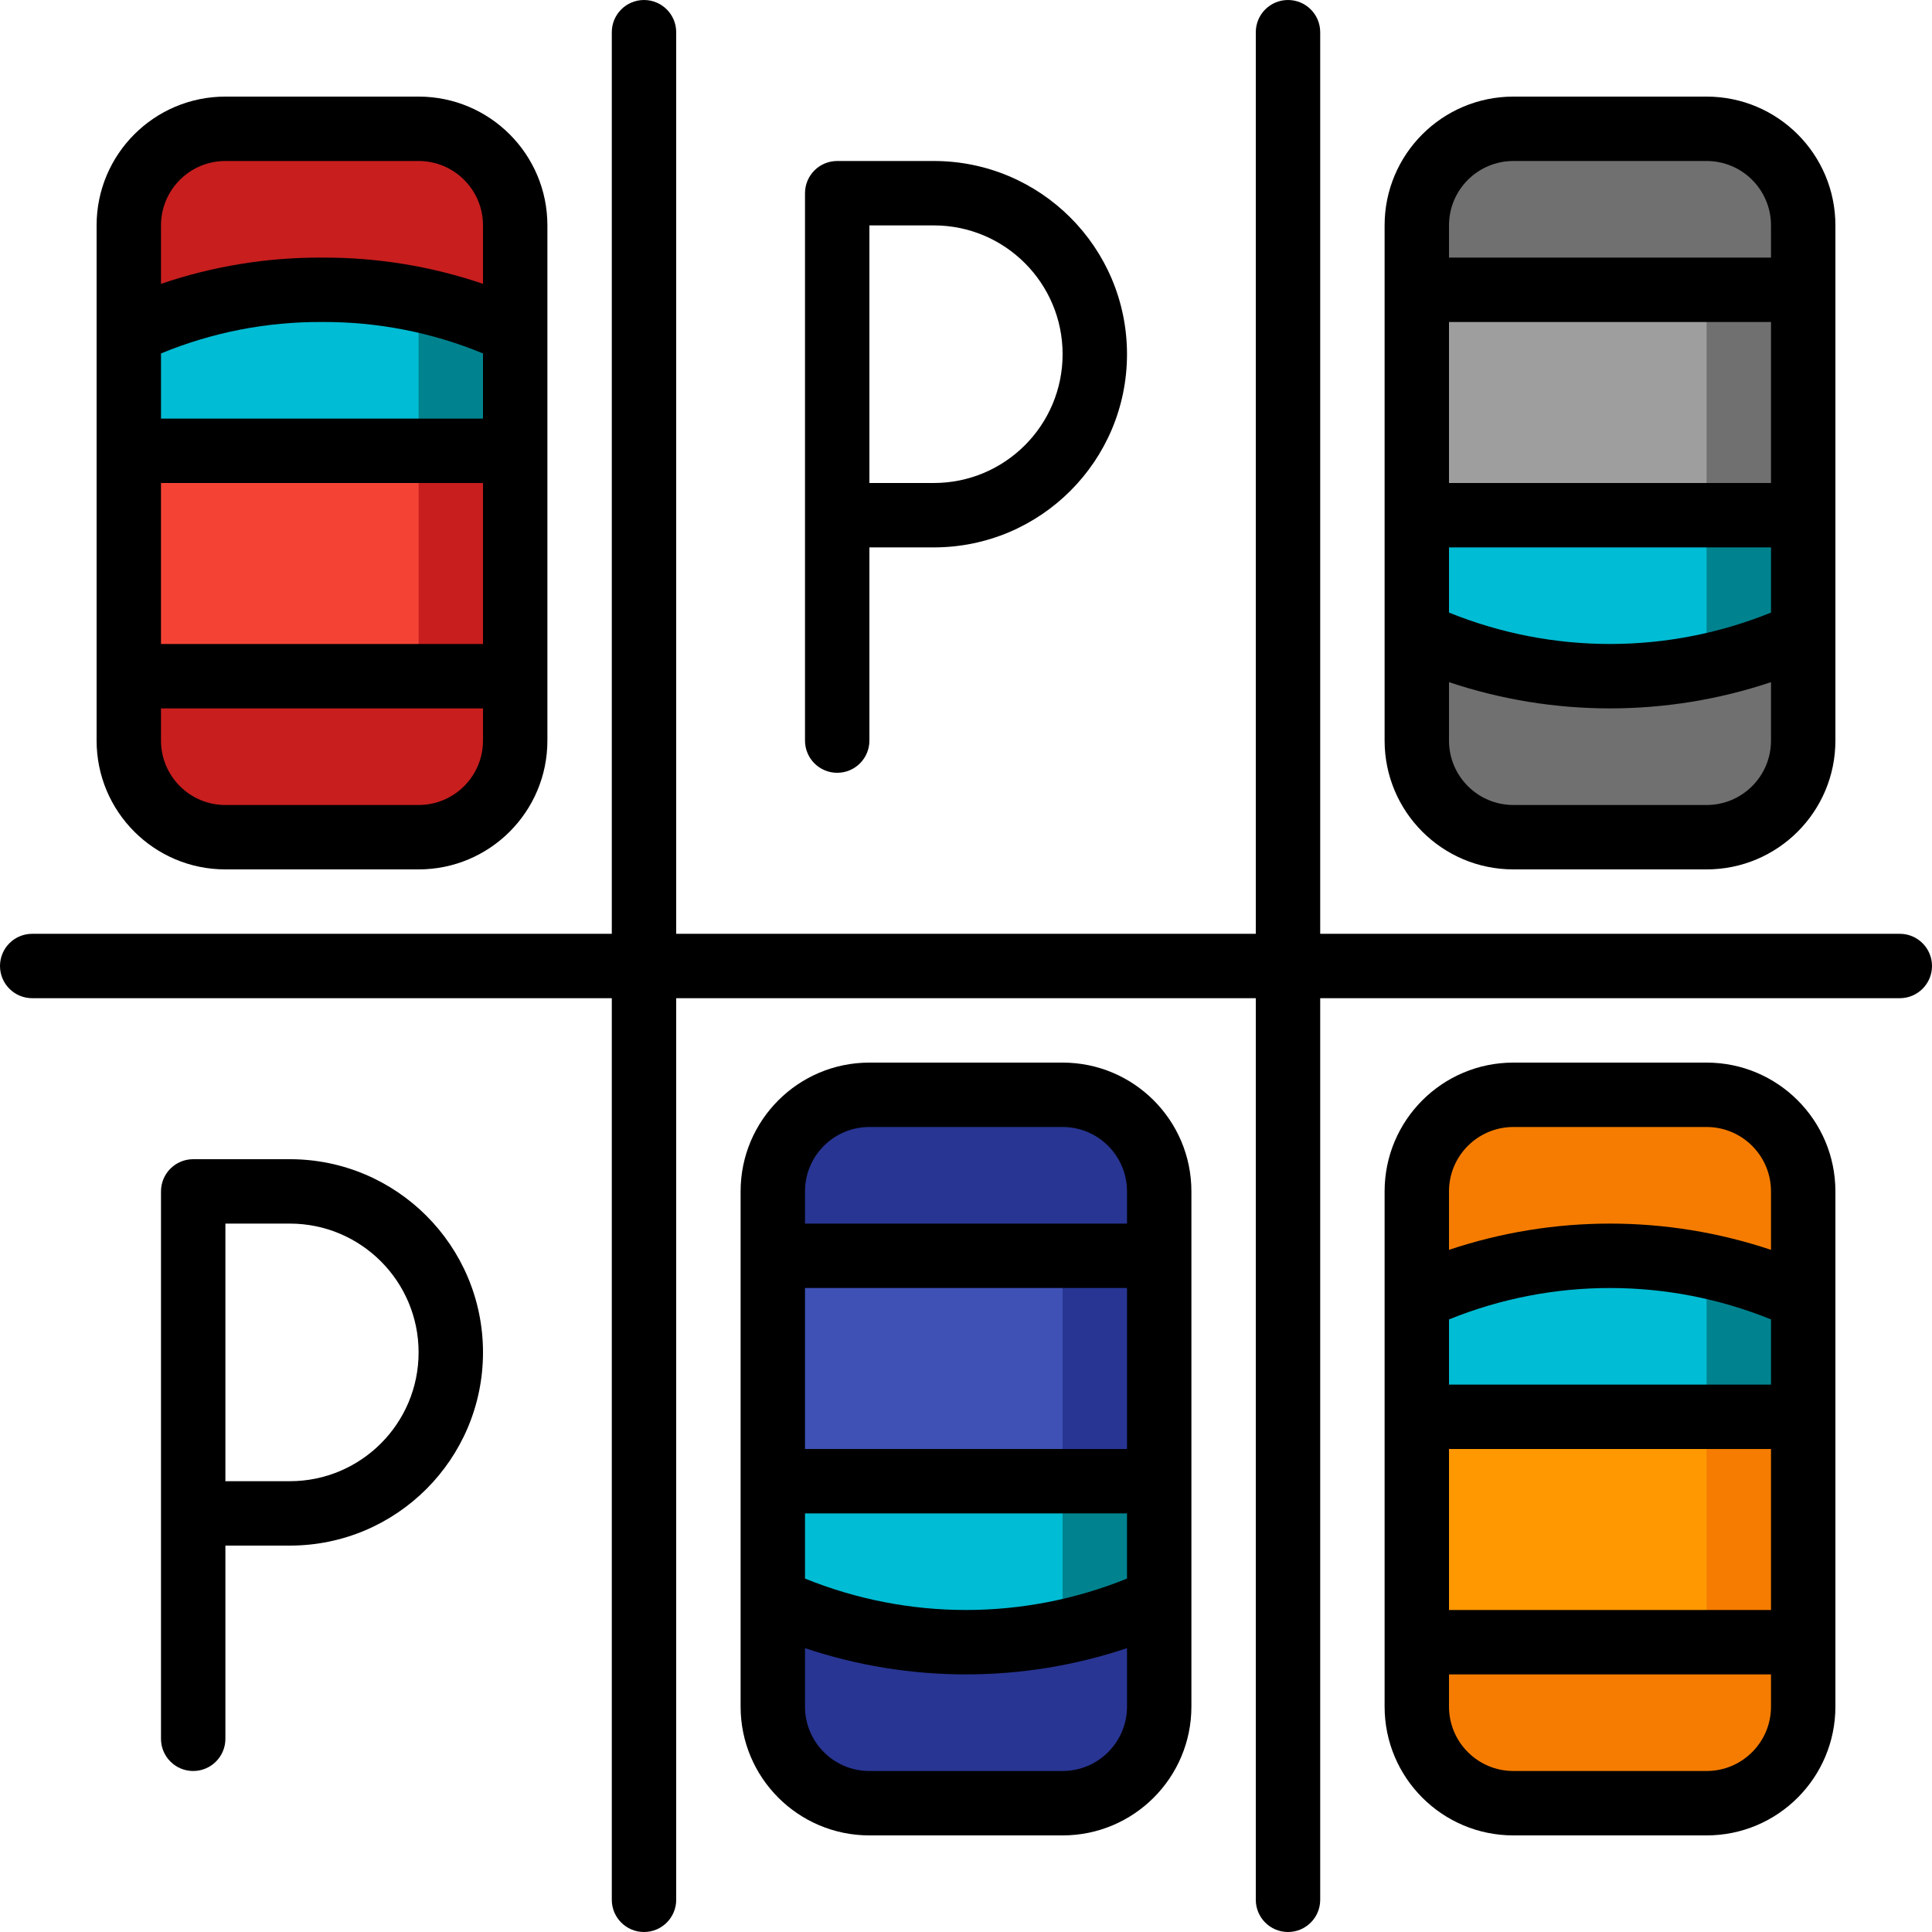 <svg xmlns="http://www.w3.org/2000/svg" width="512" height="512" viewBox="0 0 512 512" fill="none"><g clip-path="url(#clip0_1944_4082)"><path d="M136.533 179.199V196.266C136.533 210.404 125.071 221.866 110.933 221.866H59.733C45.594 221.866 34.133 210.404 34.133 196.266V179.199H136.533Z" fill="#C81E1E"></path><path d="M34.133 119.467H136.533V179.2H34.133V119.467Z" fill="#F44335"></path><path d="M110.934 119.467H136.534V179.2H110.934V119.467Z" fill="#C81E1E"></path><path d="M136.533 87.978V119.466H34.133V87.978C50.137 80.436 67.641 76.614 85.333 76.799C103.024 76.614 120.528 80.436 136.533 87.978Z" fill="#00BCD4"></path><path d="M85.333 76.799C80.973 76.799 76.715 77.073 72.533 77.491C85.853 78.686 98.855 82.237 110.933 87.978V119.466H136.533V87.978C120.529 80.436 103.025 76.614 85.333 76.799Z" fill="#00838F"></path><path d="M136.533 59.733V87.978C120.528 80.436 103.024 76.614 85.333 76.799C67.641 76.614 50.137 80.436 34.133 87.978V59.733C34.133 45.594 45.594 34.133 59.733 34.133H110.933C125.071 34.133 136.533 45.594 136.533 59.733Z" fill="#C81E1E"></path><path d="M307.199 424.021V452.267C307.199 466.405 295.737 477.867 281.599 477.867H230.399C216.26 477.867 204.799 466.405 204.799 452.267V424.021C237.306 438.921 274.691 438.921 307.199 424.021Z" fill="#283593"></path><path d="M307.199 392.533V424.021C274.691 438.921 237.306 438.921 204.799 424.021V392.533H307.199Z" fill="#00BCD4"></path><path d="M281.599 392.533V424.021C269.521 429.762 256.519 433.313 243.199 434.509C247.381 434.927 251.639 435.2 255.999 435.2C273.691 435.385 291.195 431.564 307.199 424.021V392.533H281.599Z" fill="#00838F"></path><path d="M204.799 332.799H307.199V392.532H204.799V332.799Z" fill="#3F51B5"></path><path d="M281.6 332.799H307.2V392.532H281.6V332.799Z" fill="#283593"></path><path d="M307.199 315.733V332.799H204.799V315.733C204.799 301.594 216.26 290.133 230.399 290.133H281.599C295.737 290.133 307.199 301.594 307.199 315.733Z" fill="#283593"></path><path d="M477.867 168.021V196.267C477.867 210.405 466.405 221.867 452.267 221.867H401.067C386.928 221.867 375.467 210.405 375.467 196.267V168.021C407.974 182.921 445.359 182.921 477.867 168.021Z" fill="#707070"></path><path d="M477.867 136.533V168.021C445.359 182.921 407.974 182.921 375.467 168.021V136.533H477.867Z" fill="#00BCD4"></path><path d="M452.265 136.533V168.021C440.187 173.762 427.185 177.313 413.865 178.509C418.047 178.927 422.305 179.2 426.665 179.2C444.357 179.385 461.861 175.564 477.865 168.021V136.533H452.265Z" fill="#00838F"></path><path d="M375.467 76.799H477.867V136.532H375.467V76.799Z" fill="#9E9E9E"></path><path d="M452.266 76.799H477.866V136.532H452.266V76.799Z" fill="#707070"></path><path d="M477.867 59.733V76.799H375.467V59.733C375.467 45.594 386.928 34.133 401.067 34.133H452.267C466.405 34.133 477.867 45.594 477.867 59.733Z" fill="#707070"></path><path d="M477.867 435.199V452.266C477.867 466.404 466.405 477.866 452.267 477.866H401.067C386.928 477.866 375.467 466.404 375.467 452.266V435.199H477.867Z" fill="#F57C00"></path><path d="M375.467 375.467H477.867V435.2H375.467V375.467Z" fill="#FF9801"></path><path d="M375.467 375.467H477.867V435.2H375.467V375.467Z" fill="#FF9801"></path><path d="M452.266 375.467H477.866V435.2H452.266V375.467Z" fill="#F57C00"></path><path d="M477.867 343.978V375.466H375.467V343.978C407.974 329.078 445.359 329.078 477.867 343.978Z" fill="#00BCD4"></path><path d="M426.665 332.799C422.305 332.799 418.047 333.072 413.865 333.491C427.185 334.686 440.187 338.237 452.265 343.978V375.466H477.865V343.978C461.861 336.436 444.357 332.614 426.665 332.799Z" fill="#00838F"></path><path d="M477.867 315.733V343.978C445.359 329.078 407.974 329.078 375.467 343.978V315.733C375.467 301.594 386.928 290.133 401.067 290.133H452.267C466.405 290.133 477.867 301.594 477.867 315.733Z" fill="#F57C00"></path><path d="M503.467 247.467H349.867V8.533C349.867 3.821 346.046 0 341.333 0C336.621 0 332.8 3.821 332.8 8.533V247.467H179.2V8.533C179.2 3.821 175.38 0 170.667 0C165.954 0 162.133 3.821 162.133 8.533V247.467H8.533C3.821 247.467 0 251.287 0 256C0 260.713 3.821 264.533 8.533 264.533H162.133V503.467C162.133 508.18 165.954 512 170.667 512C175.38 512 179.2 508.18 179.2 503.467V264.533H332.8V503.467C332.8 508.18 336.621 512 341.333 512C346.046 512 349.867 508.18 349.867 503.467V264.533H503.467C508.18 264.533 512 260.713 512 256C512 251.287 508.18 247.467 503.467 247.467Z" fill="black"></path><path d="M110.933 230.4C129.784 230.4 145.066 215.118 145.066 196.266V59.733C145.066 40.882 129.784 25.6 110.933 25.6H59.733C40.882 25.6 25.6 40.882 25.6 59.733V196.266C25.6 215.118 40.882 230.4 59.733 230.4H110.933ZM128 110.933H42.666V93.662C56.194 88.079 70.699 85.248 85.333 85.333C99.967 85.248 114.472 88.079 128 93.662V110.933ZM42.666 128H128V170.666H42.666V128ZM59.733 42.666H110.933C120.359 42.666 128 50.307 128 59.733V75.221C114.264 70.543 99.843 68.193 85.333 68.266C70.823 68.193 56.402 70.543 42.666 75.221V59.733C42.666 50.307 50.307 42.666 59.733 42.666ZM42.666 196.266V187.733H128V196.266C128 205.692 120.359 213.333 110.933 213.333H59.733C50.307 213.333 42.666 205.692 42.666 196.266Z" fill="black"></path><path d="M281.601 486.4C300.452 486.4 315.734 471.118 315.734 452.266V315.733C315.734 296.882 300.452 281.6 281.601 281.6H230.401C211.55 281.6 196.268 296.882 196.268 315.733V452.266C196.268 471.118 211.55 486.4 230.401 486.4H281.601ZM298.668 384H213.334V341.333H298.668V384ZM213.334 401.066H298.668V418.338C271.306 429.438 240.696 429.438 213.334 418.338V401.066ZM230.401 298.666H281.601C291.027 298.666 298.668 306.307 298.668 315.733V324.266H213.334V315.733C213.334 306.307 220.975 298.666 230.401 298.666ZM213.334 452.266V436.778C241.023 446.051 270.979 446.051 298.668 436.778V452.266C298.668 461.692 291.027 469.333 281.601 469.333H230.401C220.975 469.333 213.334 461.692 213.334 452.266Z" fill="black"></path><path d="M452.267 230.4C471.118 230.4 486.4 215.118 486.4 196.266V59.733C486.4 40.882 471.118 25.6 452.267 25.6H401.067C382.216 25.6 366.934 40.882 366.934 59.733V196.266C366.934 215.118 382.216 230.4 401.067 230.4H452.267ZM469.334 128H384V85.333H469.334V128ZM384 145.066H469.334V162.338C441.972 173.438 411.362 173.438 384 162.338V145.066ZM401.067 42.666H452.267C461.693 42.666 469.334 50.307 469.334 59.733V68.266H384V59.733C384 50.307 391.641 42.666 401.067 42.666ZM384 196.266V180.778C411.689 190.051 441.645 190.051 469.334 180.778V196.266C469.334 205.692 461.693 213.333 452.267 213.333H401.067C391.641 213.333 384 205.692 384 196.266Z" fill="black"></path><path d="M401.067 486.4H452.267C471.118 486.4 486.4 471.118 486.4 452.266V315.733C486.4 296.882 471.118 281.6 452.267 281.6H401.067C382.216 281.6 366.934 296.882 366.934 315.733V452.266C366.934 471.118 382.216 486.4 401.067 486.4ZM469.334 426.666H384V384H469.334V426.666ZM469.334 366.933H384V349.661C411.362 338.561 441.972 338.561 469.334 349.661V366.933ZM452.267 469.333H401.067C391.641 469.333 384 461.692 384 452.266V443.733H469.334V452.266C469.334 461.692 461.693 469.333 452.267 469.333ZM401.067 298.666H452.267C461.693 298.666 469.334 306.307 469.334 315.733V331.221C441.645 321.948 411.689 321.948 384 331.221V315.733C384 306.307 391.641 298.666 401.067 298.666Z" fill="black"></path><path d="M59.733 460.799V409.599H76.799C105.076 409.599 127.999 386.676 127.999 358.399C127.999 330.122 105.076 307.199 76.799 307.199H51.199C46.486 307.199 42.666 311.02 42.666 315.733V460.799C42.666 465.512 46.486 469.333 51.199 469.333C55.912 469.333 59.733 465.512 59.733 460.799ZM76.799 324.266C95.651 324.266 110.933 339.548 110.933 358.399C110.933 377.251 95.651 392.533 76.799 392.533H59.733V324.266H76.799Z" fill="black"></path><path d="M230.401 196.266V145.066H247.467C275.744 145.066 298.667 122.143 298.667 93.866C298.667 65.589 275.744 42.666 247.467 42.666H221.867C217.154 42.666 213.334 46.486 213.334 51.199V196.266C213.334 200.979 217.154 204.799 221.867 204.799C226.58 204.799 230.401 200.979 230.401 196.266ZM247.467 59.733C266.319 59.733 281.601 75.015 281.601 93.866C281.601 112.717 266.319 127.999 247.467 127.999H230.401V59.733H247.467Z" fill="black"></path></g><defs><clipPath id="clip0_1944_4082"><rect width="512" height="512" fill="white"></rect></clipPath></defs></svg>